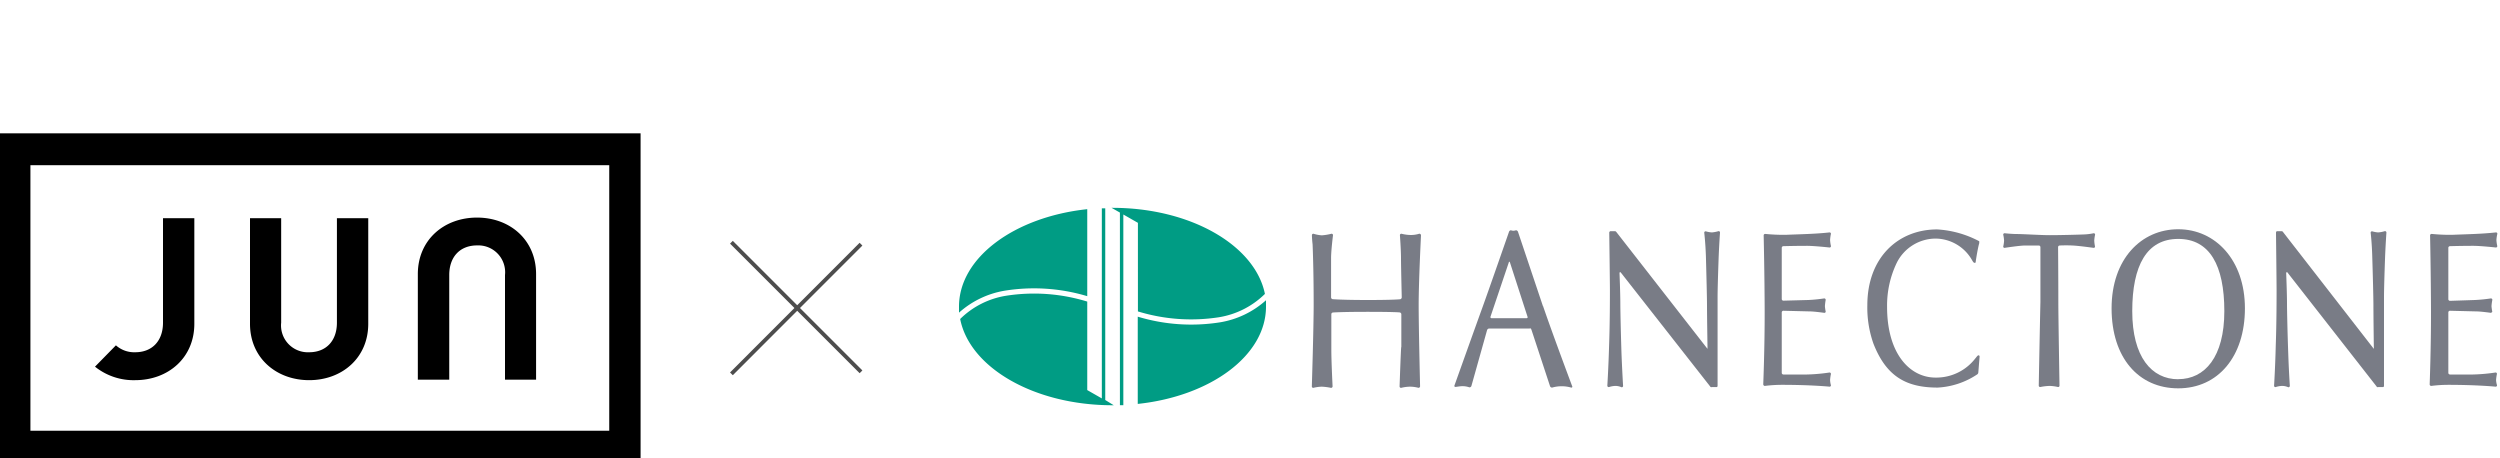 <svg id="レイヤー_1" data-name="レイヤー 1" xmlns="http://www.w3.org/2000/svg" viewBox="0 0 300 55"><defs><style>.cls-1{fill:#009c84;}.cls-2{fill:#797c86;}.cls-3{fill:none;stroke:#4d4d4d;stroke-miterlimit:10;stroke-width:0.47px;}</style></defs><path d="M3.65,19.82V51.69H73.11V19.82H3.65M-.13,16h77V55.41h-77Z"/><path d="M30,38.86V26.18h3.74V38.72a3.22,3.22,0,0,0,3.36,3.55c2,0,3.33-1.33,3.33-3.55V26.18h3.76V38.86c0,4.08-3.14,6.76-7.09,6.76S30,42.94,30,38.86Z"/><path d="M64.33,32.89V45.56H60.6V33a3.22,3.22,0,0,0-3.36-3.55c-2,0-3.33,1.33-3.33,3.55V45.56H50.14V32.89c0-4.1,3.14-6.78,7.1-6.78S64.33,28.79,64.33,32.89Z"/><path d="M13.91,41.44a3.29,3.29,0,0,0,2.32.83c2,0,3.33-1.33,3.33-3.55V26.18h3.76V38.86c0,4.08-3.14,6.76-7.09,6.76A7.39,7.39,0,0,1,11.4,44Z"/><path class="cls-1" d="M136.53,38V48.47c8.73-.93,15.39-5.8,15.39-11.68,0-.26,0-.51,0-.76a10.89,10.89,0,0,1-5.52,2.65A22.12,22.12,0,0,1,136.53,38Z"/><path class="cls-1" d="M130.47,35.54V25.1c-8.73.93-15.39,5.81-15.39,11.69,0,.24,0,.49,0,.73a10.9,10.9,0,0,1,5.5-2.64A22.2,22.2,0,0,1,130.47,35.54Z"/><path class="cls-1" d="M133.5,24.94h-.11l1,.57V48.62l.41,0V25.74l1.75,1V37.37a21.77,21.77,0,0,0,9.72.7,10.18,10.18,0,0,0,5.52-2.8C150.61,29.44,142.87,24.94,133.5,24.94Z"/><path class="cls-1" d="M132.63,48V25h-.41V47.81l-1.75-1V36.19a21.7,21.7,0,0,0-9.74-.7,10.12,10.12,0,0,0-5.51,2.79c1.14,5.84,8.89,10.35,18.28,10.35h.15Z"/><path class="cls-2" d="M183.3,38a.12.12,0,0,1-.13.18H179a.13.13,0,0,1-.14-.18l2.2-6.52c0-.1.09-.1.13,0Zm1.86-1.24-3-8.94a.28.28,0,0,0-.24-.19,1,1,0,0,1-.31.06.86.86,0,0,1-.3-.06.27.27,0,0,0-.23.19s-2.48,7.13-3.24,9.22-3.31,9.23-3.31,9.23a.12.12,0,0,0,.13.16c.09,0,.54-.09.81-.09a2.5,2.5,0,0,1,.85.14.24.24,0,0,0,.25-.17l1.88-6.7a.29.29,0,0,1,.25-.19h4.85a.29.29,0,0,1,.15,0,1,1,0,0,1,.1.23L186,46.33a.26.26,0,0,0,.26.18,4.14,4.14,0,0,1,2.28,0,.11.11,0,0,0,.12-.17S186.23,39.86,185.16,36.71Z"/><path class="cls-2" d="M216.82,29.5c.9,0,2.72.2,2.72.2a.16.16,0,0,0,.17-.19,4.2,4.2,0,0,1-.1-.71,4.58,4.58,0,0,1,.1-.73.16.16,0,0,0-.17-.18c-1.72.19-3.37.21-5.29.29a22.86,22.86,0,0,1-2.42-.11.18.18,0,0,0-.19.19s.11,4.77.12,9.1-.17,8.75-.17,8.75a.2.2,0,0,0,.19.2,16.48,16.48,0,0,1,2.05-.13c3.52,0,5.71.22,5.71.22a.16.16,0,0,0,.17-.18,2.62,2.62,0,0,1-.1-.61,4.58,4.58,0,0,1,.1-.72.17.17,0,0,0-.17-.19,21,21,0,0,1-2.7.24H214a.2.2,0,0,1-.19-.2V37.49a.2.2,0,0,1,.19-.2l3.2.08c.5,0,1.71.17,1.71.17a.15.15,0,0,0,.17-.17,4.28,4.28,0,0,1-.09-.63,6,6,0,0,1,.09-.74.17.17,0,0,0-.18-.19A18.06,18.06,0,0,1,217,36l-3,.08a.2.2,0,0,1-.19-.2V29.74a.2.2,0,0,1,.19-.2S215.47,29.5,216.82,29.5Z"/><path class="cls-2" d="M247,36.38c0,1.48.14,9.89.14,9.89a.16.16,0,0,1-.19.17,5,5,0,0,0-1-.13,6.35,6.35,0,0,0-1.1.13.17.17,0,0,1-.2-.17s.16-8.47.2-10c0-1.93,0-6.61,0-6.61a.2.2,0,0,0-.2-.2l-1.61,0c-.65,0-2.47.28-2.47.28a.15.15,0,0,1-.18-.17,3.85,3.85,0,0,0,.1-.69,4.2,4.2,0,0,0-.1-.71.16.16,0,0,1,.18-.18s.6.07,1.25.09c1,0,3,.14,4.16.14s3.21-.05,4.17-.09a6.68,6.68,0,0,0,1.08-.14.16.16,0,0,1,.18.18,4.2,4.2,0,0,0-.1.71,4.24,4.24,0,0,0,.09.69c0,.11-.06.18-.17.17s-1.69-.24-2.53-.28-1.53,0-1.53,0a.2.2,0,0,0-.2.2S247,32.9,247,36.38Z"/><path class="cls-2" d="M261.39,27.51c-4.43,0-8,3.56-8,9.49s3.24,9.6,8,9.6,8-3.79,8-9.6S265.83,27.51,261.39,27.51Zm0,18c-3.19,0-5.52-2.67-5.52-8.17s1.75-8.67,5.52-8.67,5.53,3.17,5.53,8.67S264.58,45.5,261.39,45.5Z"/><path class="cls-2" d="M170.52,28.23c0-.11-.14-.21-.22-.18a3.35,3.35,0,0,1-1,.15,4.85,4.85,0,0,1-1.12-.15.17.17,0,0,0-.19.18s.13,1.74.13,2.75.09,4.7.09,4.7a.24.24,0,0,1-.19.23s-.72.09-3.87.09-4.23-.1-4.23-.1a.22.22,0,0,1-.19-.22s0-3.76,0-4.7.23-2.75.23-2.75a.17.17,0,0,0-.19-.18,6.33,6.33,0,0,1-1.15.19,4.25,4.25,0,0,1-1-.19.17.17,0,0,0-.19.18s0,.39.08,1.09c.06,1.4.13,4,.13,7.22,0,2.81-.22,9.82-.22,9.82a.17.17,0,0,0,.19.18,4.79,4.79,0,0,1,1-.14,7.13,7.13,0,0,1,1.1.14.18.18,0,0,0,.2-.18s-.15-2.92-.15-4.42,0-4.23,0-4.23a.21.21,0,0,1,.2-.21s1-.08,4.18-.08,3.82.07,3.82.07a.23.23,0,0,1,.2.22s0,6,0,4.23-.21,4.42-.21,4.42a.17.17,0,0,0,.2.18,4.69,4.69,0,0,1,1.07-.14,4.09,4.09,0,0,1,1,.14c.08,0,.19-.07.19-.18s-.17-7-.17-9.77S170.52,28.23,170.52,28.23Z"/><path class="cls-2" d="M227.62,31.52a5.23,5.23,0,0,1,4.67-2.89,5.08,5.08,0,0,1,4.34,2.56c.08.13.19.35.31.35s.13,0,.15-.17.13-.86.24-1.42.18-.77.18-.77,0-.21,0-.23l0,0a12.27,12.27,0,0,0-5.05-1.42c-4.69,0-8.38,3.38-8.38,9.1a13,13,0,0,0,.73,4.6c1.56,4,4,5.28,7.71,5.28a9.42,9.42,0,0,0,4.77-1.6l0,0a.32.32,0,0,0,.11-.24s.13-1.61.15-1.83-.14-.25-.25-.14-.2.25-.27.32a5.91,5.91,0,0,1-4.76,2.29c-3.1,0-5.82-2.87-5.82-8.48A11.82,11.82,0,0,1,227.62,31.52Z"/><path class="cls-2" d="M205.43,27.89a3.19,3.19,0,0,1-.73-.13.16.16,0,0,0-.19.17s.15,1.25.2,2.86c.06,2.2.13,5,.13,5.79,0,1.34.06,5.08.06,5.08v.2l-.12-.15L194,27.89c-.07-.09-.12-.15-.22-.15a1.36,1.36,0,0,1-.27,0,1.09,1.09,0,0,1-.23,0,.18.18,0,0,0-.17.2s.08,5.88.08,6.9c0,.86,0,3.91-.1,6.65-.07,2.53-.21,4.79-.21,4.79a.17.17,0,0,0,.2.17,2.57,2.57,0,0,1,.78-.14,1.78,1.78,0,0,1,.72.16.16.16,0,0,0,.19-.17s-.11-1.8-.19-3.86c-.08-2.43-.14-5.23-.14-6,0-1.25-.1-3.72-.1-3.72s.1-.13.17,0L205.16,46.3c.07.08.07.12.14.15a.17.17,0,0,0,.13,0,2.43,2.43,0,0,1,.25,0l.31,0c.09,0,.12-.08.12-.19s0-9.64,0-10.67c0-.82.06-2.83.12-4.48s.17-3.2.17-3.2a.16.16,0,0,0-.19-.17A3.75,3.75,0,0,1,205.43,27.89Z"/><path class="cls-2" d="M296.78,29.5c.91,0,2.72.2,2.72.2a.16.16,0,0,0,.17-.19,4.2,4.2,0,0,1-.1-.71,4.19,4.19,0,0,1,.11-.73.16.16,0,0,0-.18-.18c-1.72.19-3.37.21-5.28.29a22.69,22.69,0,0,1-2.42-.11.18.18,0,0,0-.19.19s.1,4.77.11,9.1-.16,8.75-.16,8.75a.19.19,0,0,0,.19.2,16.41,16.41,0,0,1,2-.13c3.52,0,5.71.22,5.71.22a.16.16,0,0,0,.18-.18,2.41,2.41,0,0,1-.11-.61,4.58,4.58,0,0,1,.1-.72.16.16,0,0,0-.17-.19,21,21,0,0,1-2.69.24H294a.2.2,0,0,1-.2-.2V37.49a.2.2,0,0,1,.2-.2l3.2.08c.5,0,1.7.17,1.7.17s.19-.06.17-.17a4.28,4.28,0,0,1-.09-.63,5.46,5.46,0,0,1,.1-.74.17.17,0,0,0-.18-.19A18.38,18.38,0,0,1,297,36L294,36.1a.2.2,0,0,1-.2-.2V29.74a.2.2,0,0,1,.2-.2S295.43,29.5,296.78,29.5Z"/><path class="cls-2" d="M285.39,27.89a3.05,3.05,0,0,1-.72-.13.16.16,0,0,0-.19.17s.15,1.25.19,2.86c.07,2.2.14,5,.14,5.79,0,1.34.05,5.08.05,5.08s0,.2,0,.2a1.08,1.08,0,0,1-.12-.15L274,27.89c-.06-.09-.11-.15-.22-.15a1.36,1.36,0,0,1-.27,0,1.44,1.44,0,0,1-.23,0c-.12,0-.16.09-.16.2s.07,5.88.07,6.9c0,.86,0,3.91-.1,6.65-.06,2.53-.2,4.79-.2,4.79a.16.16,0,0,0,.19.17,2.59,2.59,0,0,1,.79-.14,1.78,1.78,0,0,1,.72.16.17.17,0,0,0,.19-.17s-.12-1.8-.19-3.86c-.09-2.43-.15-5.23-.15-6,0-1.25-.1-3.72-.1-3.72s.11-.13.17,0L285.13,46.3c.07.08.06.12.14.15a.14.14,0,0,0,.12,0,2.36,2.36,0,0,1,.26,0c.1,0,.2,0,.3,0s.13-.08.13-.19,0-9.64,0-10.67c0-.82.06-2.83.12-4.48s.17-3.2.17-3.2a.17.17,0,0,0-.2-.17A3.6,3.6,0,0,1,285.39,27.89Z"/><line class="cls-3" x1="103.32" y1="29.3" x2="87.77" y2="44.86"/><line class="cls-3" x1="103.32" y1="44.62" x2="87.77" y2="29.07"/></svg>